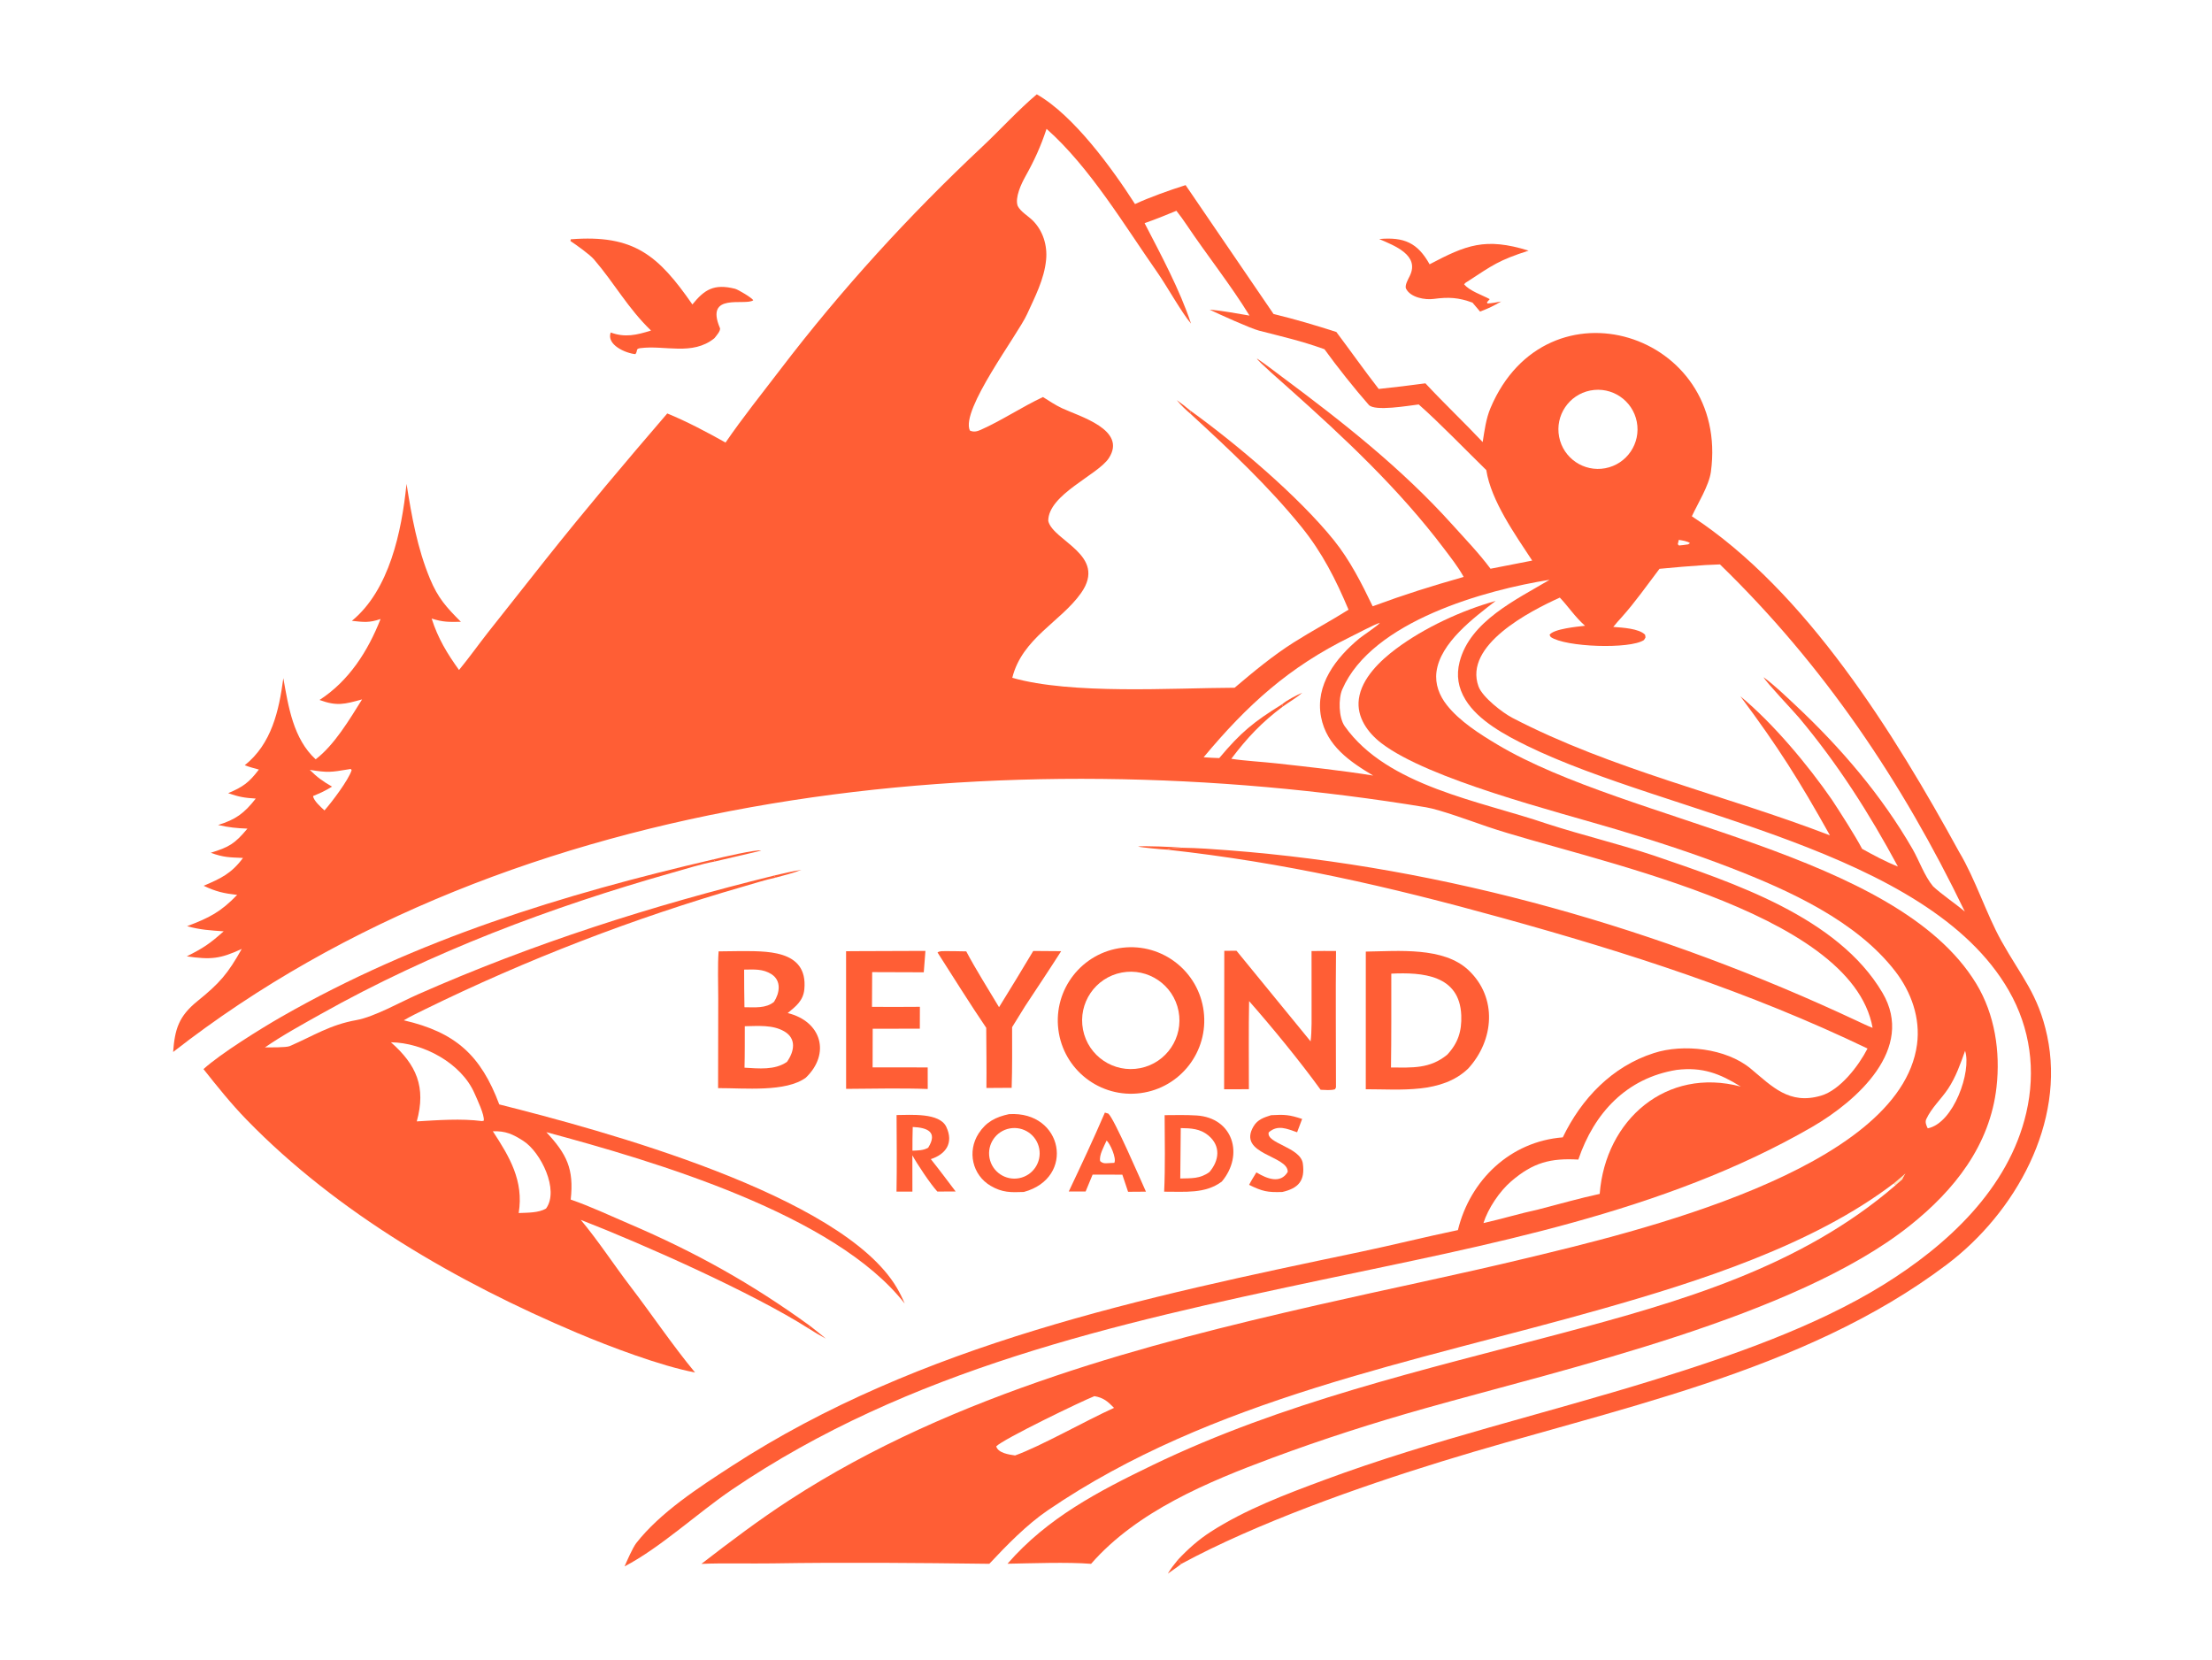 <svg xmlns="http://www.w3.org/2000/svg" xmlns:xlink="http://www.w3.org/1999/xlink" width="529" height="397" viewBox="0 0 529 397"><rect x="0" y="0" width="529" height="397" fill="#333333" stroke="none"/><clipPath id="cl_3"><rect y="-1.8686056e-05" width="529" height="397"></rect></clipPath><g clip-path="url(#cl_3)"><path fill="white" transform="matrix(0.388 0 0 0.388 0 -0.048)" d="M0 0L1365 0L1365 1024L0 1024L0 0Z"></path><path fill="#FF5E35" transform="matrix(0.388 0 0 0.388 0 -0.048)" d="M639.042 58.267C661.728 71.125 685.597 104.094 699.582 125.886C708.519 121.738 721.236 117.203 730.76 114.219L784.978 193.659C798.687 196.989 810.245 200.422 823.677 204.725C832.296 216.207 841.089 228.637 849.79 239.849C859.558 238.835 868.861 237.682 878.576 236.38C890.085 248.771 902.389 260.362 913.872 272.573C915.009 265.519 915.905 258.208 918.699 251.599C953.312 169.727 1066.22 205.157 1054.54 290.912C1053.39 299.375 1046.45 310.457 1042.8 318.318C1113.29 364.464 1167.61 452.258 1207.57 525.235C1217.56 541.89 1224.33 563.487 1233.58 580.058C1245.77 601.902 1256.35 612.9 1261.81 638.569C1273.19 691.989 1242.31 747.477 1200.06 779.401C1110.84 846.82 993.275 868.449 888.455 900.898C837.648 916.558 774.526 938.875 728.129 963.968L726.069 961.403C732.222 954.856 738.632 949.115 746.217 944.225C767.594 930.446 792.606 921.027 816.404 912.206C883.218 887.441 952.416 871.437 1020.35 850.333C1067.01 835.835 1119.06 817.841 1160.68 792.075C1200.04 767.705 1238.04 732.864 1248.92 686.003C1254.94 660.038 1251.5 633.908 1238.19 610.692C1187.92 523.055 1027.97 502.274 941.205 459.782C927.907 453.268 911.134 444.322 903.27 431.387C898.776 423.995 897.51 416.44 899.648 408.055C906.038 382.983 934.744 369.59 955.126 357.464C916.226 363.634 845.673 382.748 827.321 425.026C824.873 430.665 825.086 442.389 828.833 447.693C855.02 484.765 912.624 493.839 953.174 507.724C976.128 515.154 997.222 520.049 1019.38 527.422C1068.1 544.125 1132.73 565.216 1160.29 611.986C1180.65 646.537 1144.56 678.641 1117.01 694.638C1025.54 747.598 916.016 767.455 813.784 789.105C687.125 815.929 559.945 844.283 451.099 918.253C429.857 932.688 407.116 953.966 384.959 965.531C386.542 961.898 389.873 954.247 392.112 951.234C406.988 932.197 430.913 916.752 450.947 903.746C566.999 828.407 704.745 799.715 838.157 771.751C858.354 767.517 878.41 762.471 898.606 758.258C906.143 727.324 930.987 703.615 963.251 701.103C974.723 677.254 993.615 657.402 1019.32 649.187C1037.4 643.257 1063.95 646.202 1079.02 658.711C1092.32 669.762 1102.8 681.228 1122.5 675.385C1134.23 671.904 1145.6 657.041 1151.08 646.357C1078.07 611.269 1003.42 587.289 925.661 565.785C855.004 546.244 792.088 531.812 719.321 523.776C720.827 522.818 726.38 522.793 728.719 522.621C738.174 522.727 748.108 523.472 757.539 524.198C891.235 534.502 1023.79 572.619 1144.98 629.492C1147.94 630.88 1151.17 632.457 1154.21 633.599C1141.16 560.446 976.21 529.866 916.792 509.622C907.675 506.516 887.612 499.099 878.913 497.666C621.385 455.23 317.408 483.978 106.712 648.494C107.756 634.489 110.108 626.502 121.723 617.117C135.362 606.097 140.413 600.286 149.002 584.962C135.705 591.129 130.003 591.688 115.135 589.548C125.496 584.289 129.066 581.937 137.872 574.119C129.412 573.52 123.575 573.223 115.308 570.96C129.109 565.719 135.894 562.296 146.182 551.676C137.86 550.712 133.162 549.667 125.523 546.05C136.247 541.484 142.633 538.49 149.78 528.892C141.291 528.503 137.979 528.637 129.895 525.707C141.14 522.231 144.666 520.236 152.502 510.825C145.9 510.581 140.96 510.068 134.424 508.598C145.266 505.197 150.43 501.522 157.637 492.299C150.78 491.904 147.152 491.244 140.636 488.98C149.829 485.068 153.472 482.452 159.567 474.422C156.613 473.602 153.709 472.869 150.85 471.765C167.409 458.546 171.943 438.275 174.638 418.096C177.754 435.766 180.818 455.484 194.554 468.103C206.099 459.353 215.54 443.365 223.173 431.177C212.401 434.144 207.679 435.496 196.946 431.527C215.082 419.807 226.805 401.39 234.564 381.629C227.621 384.041 224.243 383.549 216.889 382.76C240.068 363.761 247.548 327.559 250.506 298.949L250.568 298.311C253.745 318.343 257.205 337.976 265.02 356.811C269.987 368.78 275.131 374.39 284.078 383.354C276.646 383.467 273.232 383.635 266.058 381.358C269.88 393.412 275.585 402.883 282.929 413.056C289.018 405.653 294.577 397.85 300.484 390.28L336.448 344.803C361.003 313.93 385.544 284.868 411.275 254.949C423.103 259.753 436.04 266.612 447.204 272.879C457.831 257.376 469.633 242.708 481.02 227.78C518.532 178.601 560.314 132.855 605.421 90.552C616.145 80.495 627.95 67.533 639.042 58.267Z"></path><path fill="#FF5E35" transform="matrix(0.388 0 0 0.388 0 -0.048)" d="M396.07 357.054C403.206 349.928 418.398 329.973 425.433 320.982L478.852 252.275C506.391 216.922 533.114 182.677 563.917 150.027C586.786 125.786 609.917 103.646 634.428 81.162C629.246 92.87 623.171 105.142 618.523 116.574C609.225 139.448 627.413 136.128 633.073 152.503C633.648 154.169 633.155 159.406 632.288 161.304C617.545 193.581 594.711 223.476 588.924 259.292C587.722 263.272 589.571 274.859 594.815 275.313C607.919 276.447 630.089 257.335 641.648 251.911C650.835 257.008 660.812 260.878 669.85 265.557C688.839 275.761 672.818 283.41 662.153 289.79C653.196 295.149 636.098 305.993 634.311 316.687C631.816 331.616 653.847 336.605 661.064 345.504C663.518 348.529 663.292 352.406 661.61 355.753C649.967 373.534 625.199 383.884 622.007 407.064C621.578 410.185 621.363 415.945 623.367 418.535L623.935 417.87C660.614 428.31 722.339 424.13 760.967 423.993C748.868 436.135 733.541 452.013 723.822 466.11C656.842 463.224 583.583 465.979 516.926 474.219C530.809 442.385 557.547 411.242 583.413 388.507C587.213 385.167 606.651 369.545 608.215 367.575C558.446 396.186 521.736 425.843 494.635 477.111C468.373 480.651 440.877 485.489 414.955 490.94C403.111 493.431 385.064 497.217 373.54 500.975C367.461 495.931 362.032 491.353 356.475 485.709C363.719 486.987 369.356 486.822 376.712 486.484C367.783 481.302 360.98 477.638 353.938 469.801C360.297 470.732 366.492 471.295 372.929 471.31C362.61 464.801 359.175 461.848 351.633 452.196C354.658 452.418 357.989 452.726 360.988 452.827C347.538 437.862 342.701 423.257 339.311 403.867C335.428 422.969 331.744 438.528 317.76 453.411C320.763 453.101 323.829 452.83 326.81 452.387C322.042 458.178 315.78 466.432 308.873 469.565C313.108 470.432 320.217 470.015 324.642 469.689C317.5 477.521 310.751 480.24 300.482 482.56C310.519 486.816 311.895 486.312 322.33 485.315C316.812 490.912 311.655 496.188 305.551 501.165C297.951 495.546 288.147 482.002 283.469 473.69C288.553 474.743 305.822 476.955 309.837 474.157C309.423 472.284 307.93 471.061 306.572 469.629C294.945 461.01 283.762 443.029 276.6 430.698C287.459 433.909 292.503 434.342 303.374 431.599C298.689 428.442 296.596 426.422 292.672 422.365C297.197 416.926 301.645 411.312 305.878 405.641C337.578 363.173 370.919 322.6 405.055 282.093C402.584 294.424 399.817 315.438 401.462 327.666C409.758 308.471 416.989 292.893 418.613 271.944C426.387 275.378 434.06 278.936 441.77 282.504C440.051 285.757 438.026 288.853 436.116 291.995C422.886 313.754 409.188 335.228 396.07 357.054Z"></path><path fill="#FF5E35" transform="matrix(0.388 0 0 0.388 0 -0.048)" d="M560.987 201.93C541.92 229.358 520.97 253.992 508.836 286.125C500.991 306.897 498.702 329.703 488.511 348.813C481.742 361.506 466.548 372.951 457.568 384.305C438.743 408.105 419.18 432.244 400.807 456.35L399.422 455.406L442.608 388.476C446.837 381.819 453.602 372.366 457.108 365.823C467.571 346.298 476.977 325.194 486.6 305.198C507.131 262.531 526.82 234.61 560.987 201.93Z"></path><path fill="#FF5E35" transform="matrix(0.388 0 0 0.388 0 -0.048)" d="M399.422 455.406L400.807 456.35C399.097 458.807 395.269 463.077 393.216 465.514C395.203 461.729 396.94 458.853 399.422 455.406Z"></path><path fill="white" transform="matrix(0.388 0 0 0.388 0 -0.048)" d="M645.061 79.535C671.908 103.341 693.058 139.078 713.59 168.374C718.993 176.083 728.752 193.471 734.093 199.54C727.276 178.874 715.471 156.955 705.493 137.665C712.369 135.249 718.36 132.837 725.095 130.032C727.163 132.621 729.569 135.972 731.43 138.751C743.861 157.312 758.517 175.659 770.158 194.631C762.269 193.302 753.411 191.603 745.528 190.961C751.394 193.761 770.726 202.531 776.041 203.909C790.852 207.75 801.528 210.05 816.354 215.362C823.712 225.608 835.287 240.178 843.673 249.66C847.347 253.814 868.038 250.147 874.447 249.403C887.034 260.456 903.77 277.819 916.103 289.852C919.032 308.818 934.093 329.879 944.394 345.623L918.711 350.651C911.472 340.942 903.131 332.328 895.065 323.365C864.001 288.844 827.587 260.222 790.46 232.599C785.26 228.73 780.149 224.7 774.754 221.096C774.625 222.161 791.838 237.155 794.466 239.498C828.661 269.985 862.376 301.561 890.045 338.255C893.929 343.406 898.547 349.274 901.725 354.935L902.147 355.697C881.378 361.623 866.447 366.284 846.061 373.788C839.326 359.753 832.003 345.294 822.173 333.099C800.205 305.841 761.839 273.45 733.408 252.989L734.197 255.552C757.988 277.385 781.918 299.853 802.257 324.983C814.997 340.725 823.406 357.374 831.187 375.895C819.962 382.952 808.415 389.09 797.309 396.128C784.518 404.233 772.503 414.217 760.967 423.993C722.339 424.13 660.614 428.31 623.935 417.87C629.991 393.462 653.891 383.299 666.334 365.625C682.815 342.215 649.022 333.606 646.111 321.196C646.029 304.924 676.595 292.895 683.403 282.551C694.952 265.003 665.335 256.772 654.585 251.718C650.448 249.774 646.68 247.228 642.851 244.824C629.894 250.909 617.565 259.212 604.462 265.056C602.174 266.076 600.089 266.536 597.798 265.475C591.895 252.848 627.239 206.548 633.043 193.777C637.817 183.27 643.614 172.373 644.791 160.212C645.644 151.4 642.872 142.323 636.543 136.02C633.729 133.217 629.126 130.697 627.276 127.041C625.44 122.005 629.481 113.42 631.941 109.015C637.543 98.985 641.472 90.414 645.061 79.535Z"></path><path fill="#FF5E35" transform="matrix(0.388 0 0 0.388 0 -0.048)" d="M734.197 255.552C730.548 252.324 728.447 250.523 725.332 246.729C728.389 248.895 730.54 250.575 733.408 252.989L734.197 255.552Z"></path><path fill="white" transform="matrix(0.388 0 0 0.388 0 -0.048)" d="M1051.16 348.377L1060.12 347.983C1124.04 410.033 1172.39 481.82 1211.06 561.964C1205.32 557.09 1196.31 551.03 1191.41 546.323C1186.12 539.942 1182.86 530.376 1178.75 523.264C1159.65 490.19 1134.46 460.785 1106.65 434.748C1100.61 429.098 1093.62 422.348 1087 417.506C1088.46 420.561 1105.31 438.216 1108.89 442.483C1132.83 471.056 1152.15 501.382 1169.81 534.195C1162.44 531.298 1154.64 527.125 1147.74 523.28C1143.54 515.256 1134.18 500.699 1129.14 493.026C1114.33 471.599 1092.88 445.891 1072.72 429.267C1096.15 460.715 1108.83 480.854 1127.92 514.979C1063.8 490.247 993.357 474.417 932.182 442.547C926.005 439.329 913.699 429.774 911.306 423.2C902.027 397.717 943.042 376.763 961.422 368.435C966.912 374.214 970.688 380.272 976.968 385.798C972.403 386.313 957.392 387.729 955.08 391.42L955.803 392.713C964.757 398.995 1004.72 400.368 1013.28 394.59C1014.51 392.535 1014.32 393.598 1013.97 391.312C1010.19 387.44 999.837 386.938 994.365 386.504C995.938 384.482 997.861 382.417 999.585 380.494C1008.02 371.075 1015.2 360.752 1022.85 350.701C1032.39 349.799 1041.58 348.982 1051.16 348.377Z"></path><path fill="#FF5E35" transform="matrix(0.388 0 0 0.388 0 -0.048)" d="M979.054 216.244C1024.8 210.525 1059.41 262.678 1038.47 303.555C1024.14 331.512 1009.54 352.007 989.294 376.013C987.368 378.448 987.93 378.549 985.51 379.28C985.032 379.094 984.058 378.724 983.708 378.308C963.307 354.079 943.173 328.677 930.212 299.536C928.103 294.795 926.209 288.036 925.605 282.812C921.623 248.368 945.078 220.61 979.054 216.244Z"></path><path fill="#FF5E35" transform="matrix(0.388 0 0 0.388 0 -0.048)" d="M982.173 230.94C1000.85 229.346 1017.29 243.174 1018.93 261.851C1020.56 280.528 1006.78 297.006 988.108 298.685C969.379 300.37 952.84 286.525 951.199 267.788C949.557 249.05 963.436 232.54 982.173 230.94Z"></path><path fill="white" transform="matrix(0.388 0 0 0.388 0 -0.048)" d="M980.172 240.816C993.426 238.179 1006.3 246.826 1008.87 260.096C1011.44 273.366 1002.73 286.196 989.448 288.701C976.262 291.188 963.545 282.551 960.993 269.374C958.44 256.198 967.012 243.435 980.172 240.816Z"></path><path fill="white" transform="matrix(0.388 0 0 0.388 0 -0.048)" d="M741.883 466.836C768.669 434.692 794.454 411.231 832.361 392.653C835.856 390.94 847.397 384.813 850.503 383.99C849.363 385.704 840.113 391.737 837.835 393.624C823.492 405.513 810.427 422.263 814.261 442.055C817.697 459.793 831.94 469.513 846.37 478.117C826.432 474.938 806.853 472.836 786.804 470.607C778.191 469.65 767.236 469.071 758.928 467.785C768.739 454.829 777.561 445.396 790.737 435.551L790.181 434.225C772.565 445.126 764.804 451.485 751.498 467.348C748.402 467.213 744.938 467.132 741.883 466.836Z"></path><path fill="#FF5E35" transform="matrix(0.388 0 0 0.388 0 -0.048)" d="M790.181 434.225C793.386 431.542 798.811 428.776 802.658 427.068C799.228 430.151 794.567 432.758 790.737 435.551L790.181 434.225Z"></path><path fill="white" transform="matrix(0.388 0 0 0.388 0 -0.048)" d="M1033.45 659.526C1049.26 657.604 1059.96 661.754 1072.96 669.809C1027.15 657.608 989.5 690.213 986.002 735.95C974.083 738.491 959.835 742.545 947.851 745.624C937.004 747.949 925.487 751.443 914.349 753.927C917.208 744.884 924.25 734.407 931.384 728.254C944.954 716.551 955.79 713.838 972.827 714.794C982.611 685.985 1002.57 664.523 1033.45 659.526Z"></path><path fill="white" transform="matrix(0.388 0 0 0.388 0 -0.048)" d="M215.077 474.236L216.177 474.031L216.731 474.808C214.843 480.859 204.368 494.695 199.995 499.6C197.903 497.641 193.209 493.599 192.979 490.73C197.886 488.698 200.151 487.703 204.644 484.937C198.87 481.571 195.637 479.313 190.932 474.614C202.277 476.369 203.569 476.14 215.077 474.236Z"></path><path fill="white" transform="matrix(0.388 0 0 0.388 0 -0.048)" d="M1034.75 332.865C1036.65 333.151 1040.34 333.713 1041.63 334.885L1040.49 335.631C1038.51 335.933 1036.87 336.178 1034.88 336.334L1034.13 335.541L1034.75 332.865Z"></path><path fill="#FF5E35" transform="matrix(0.388 0 0 0.388 0 -0.048)" d="M432.314 963.978C450.028 950.287 467.96 936.753 486.753 924.553C537.737 891.453 593.52 867.327 650.987 847.983C703.978 830.146 757.386 816.928 811.834 804.485C854.911 794.642 898.158 785.869 941.127 775.494C1005.21 760.02 1171.09 721.471 1181.58 643.875C1183.77 627.66 1178.06 611.587 1168.21 598.803C1144.21 567.649 1102.69 548.92 1066.94 535.059C1044.05 526.186 1020.4 518.499 996.875 511.479C959.055 500.191 880.583 480.488 851.469 458.187C843.045 451.735 836.069 442.119 837.547 430.983C839.25 418.158 850.714 407.293 860.53 399.966C877.971 386.944 900.965 376.33 921.865 370.494C908.414 380.903 887.701 396.211 885.387 414.259C884.423 421.78 887.145 428.765 891.75 434.628C899.64 444.67 912.082 452.543 922.957 459.035C1003.95 507.379 1168.87 525.277 1218.11 606.409C1229.57 625.302 1233.02 648.303 1230.6 670.019C1226.58 706.006 1204.56 733.715 1177.06 755.581C1106.4 811.752 965.681 843.495 878.264 868.145C846.468 877.111 815.115 887.157 784.152 898.665C744.603 913.363 700.85 931.524 672.501 963.952C658.037 962.79 635.781 963.631 620.996 963.893C645.557 935.605 677.073 919.226 710.271 903.177C790.33 864.473 876.99 844.63 962.436 821.871C1035.69 802.36 1109.86 781.154 1168.39 730.595L1167.21 729.52C1117.56 767.425 1047.12 789.903 987.114 806.936C871.636 839.714 746.83 861.978 645.738 931.025C632.754 939.894 620.438 952.555 609.783 963.933C565.23 963.368 520.559 962.958 476.011 963.676C461.862 963.905 446.097 963.382 432.314 963.978Z"></path><path fill="#FCEAC6" transform="matrix(0.388 0 0 0.388 0 -0.048)" d="M1167.21 729.52L1174.61 723.254L1172.55 726.989L1168.39 730.595L1167.21 729.52Z"></path><path fill="#FF5E35" transform="matrix(0.388 0 0 0.388 0 -0.048)" d="M1174.61 723.254C1175.99 721.841 1176.64 720.628 1178.27 720.442C1177.29 723.18 1174.82 725.163 1172.55 726.989L1174.61 723.254Z"></path><path fill="white" transform="matrix(0.388 0 0 0.388 0 -0.048)" d="M674.557 860.608C680.226 861.554 682.841 863.958 686.652 867.83C669.043 875.777 641.22 891.626 625.662 897.152C621.795 896.604 615.27 895.675 614.027 891.571C617.994 887.222 666.732 863.657 674.557 860.608Z"></path><path fill="white" transform="matrix(0.388 0 0 0.388 0 -0.048)" d="M1211.21 647.781C1215.31 660.356 1204.19 692.38 1188.19 695.544C1187.34 693.832 1186.41 691.756 1187.29 689.86C1190.56 682.807 1196.52 677.52 1200.77 671.099C1205.51 663.943 1208.35 655.812 1211.21 647.781Z"></path><path fill="#FF5E35" transform="matrix(0.388 0 0 0.388 0 -0.048)" d="M125.423 659.038C135.739 649.625 160.833 634.028 173.444 626.808C256.979 578.985 346.783 551.378 439.86 529.752L440.643 531.057C432.077 532.663 422.874 535.582 414.426 537.975C339.617 559.163 265.615 586.99 197.704 625.138C186.598 631.376 173.743 638.411 163.321 645.671C166.454 645.634 176.308 645.807 178.566 644.871C193.403 638.447 203.301 631.751 219.666 628.83C230.585 626.881 246.623 617.824 257.376 613.07C328.638 581.559 401.543 558.365 477.171 539.747L477.979 541.044C471.396 542.492 464.629 544.663 458.136 546.535C390.711 565.972 324.734 591.415 261.719 622.298C257.432 624.399 252.996 626.534 248.887 628.956C280.717 636.328 296.334 650.415 307.732 680.802C370.286 696.574 518.807 736.394 552.715 793.704C554.591 796.874 556.201 800.136 557.618 803.534C514.729 748.493 403.19 715.809 336.746 697.903C349.328 711.448 353.845 720.442 351.771 739.442C364.04 743.684 375.797 749.265 387.706 754.359C428.652 771.875 463.174 791.117 499.166 817.228L498.493 818.959C464.151 797.048 396.724 767.024 357.964 751.947C368.861 764.967 378.38 779.683 388.71 793.182C401.955 810.49 414.507 829.259 428.4 846.011C407.465 842.091 375.545 829.997 355.489 821.518C281.975 790.439 207.948 747.773 152.029 690.26C142.444 680.401 133.922 669.752 125.423 659.038Z"></path><path fill="white" transform="matrix(0.388 0 0 0.388 0 -0.048)" d="M240.952 642.51C260.893 642.743 284.38 655.375 292.483 674C294.04 677.58 298.756 687.354 298.18 690.83L297.102 691.076C284.163 689.407 269.889 690.499 256.888 691.264C262.715 670.112 256.73 656.405 240.952 642.51Z"></path><path fill="white" transform="matrix(0.388 0 0 0.388 0 -0.048)" d="M303.78 697.365C311.592 697.046 316.176 699.166 322.675 703.374C333.308 710.26 344.873 733.56 336.561 744.974C331.964 747.709 325.117 747.496 319.706 747.746C322.943 727.858 314.009 713.018 303.78 697.365Z"></path><path fill="#FF5E35" transform="matrix(0.388 0 0 0.388 0 -0.048)" d="M691.854 584.227C716.498 581.327 738.862 598.867 741.925 623.497C744.988 648.128 727.601 670.613 702.997 673.841C678.161 677.098 655.422 659.507 652.331 634.644C649.239 609.781 666.977 587.154 691.854 584.227Z"></path><path fill="white" transform="matrix(0.388 0 0 0.388 0 -0.048)" d="M691.415 599.533C707.634 596.475 723.275 607.097 726.417 623.303C729.559 639.51 719.021 655.21 702.835 658.437C686.53 661.688 670.692 651.052 667.527 634.726C664.362 618.4 675.077 602.614 691.415 599.533Z"></path><path fill="#FF5E35" transform="matrix(0.388 0 0 0.388 0 -0.048)" d="M841.835 586.61C861.881 586.336 889.717 583.552 905.102 598.036C923.127 615.005 920.923 641.222 904.962 658.68C888.678 674.377 863.244 671.428 841.818 671.445L841.835 586.61Z"></path><path fill="white" transform="matrix(0.388 0 0 0.388 0 -0.048)" d="M857.548 600.204C876.572 599.322 899.742 600.862 900.676 625.974C901.035 635.644 898.693 643.015 892.014 650.154C881.272 658.974 870.561 658.074 857.357 658.062C857.643 638.83 857.538 619.45 857.548 600.204Z"></path><path fill="#FF5E35" transform="matrix(0.388 0 0 0.388 0 -0.048)" d="M454.901 586.322C471.271 586.396 498.107 584.771 495.77 609.818C495.114 616.852 490.594 620.328 485.509 624.49C506.418 629.651 512.008 649.517 496.717 664.294C484.43 673.384 458.891 670.711 442.607 670.761L442.698 615.556C442.689 606.906 442.278 594.747 442.933 586.475L454.901 586.322Z"></path><path fill="white" transform="matrix(0.388 0 0 0.388 0 -0.048)" d="M459.063 632.609C467.083 632.505 476.172 631.573 483.393 635.776C491.127 640.279 489.538 648.245 485.062 654.573C477.524 659.824 467.627 658.646 458.89 658.163C459.12 649.785 459.03 641.019 459.063 632.609Z"></path><path fill="white" transform="matrix(0.388 0 0 0.388 0 -0.048)" d="M458.658 597.718C464.702 597.656 470.233 597.134 475.545 600.568C481.794 604.608 480.567 612.174 477.071 617.593C472.066 621.744 465.234 620.914 458.854 620.905C458.656 613.308 458.717 605.347 458.658 597.718Z"></path><path fill="#FF5E35" transform="matrix(0.388 0 0 0.388 0 -0.048)" d="M754.61 586.143L762.124 586.083L807.799 641.932C808.615 636.035 808.41 626.082 808.413 619.946L808.389 586.288C813.331 586.172 818.516 586.246 823.48 586.24C823.184 613.811 823.454 641.888 823.448 669.5C823.473 670.682 823.464 670.259 822.849 671.454C820.374 672.273 816.728 671.876 813.995 671.781C801.375 654.331 784.126 633.28 769.907 617.129C769.548 634.926 769.801 653.572 769.773 671.436L754.509 671.467L754.61 586.143Z"></path><path fill="#FF5E35" transform="matrix(0.388 0 0 0.388 0 -0.048)" d="M351.778 147.607C390.797 144.529 405.804 157.568 426.767 187.766C434.186 178.611 440.04 174.84 453.037 178.093C454.925 178.565 463.658 183.752 464.27 185.199C459.207 188.807 434.335 180.041 443.727 202.27C444.415 203.898 441.313 207.356 440.278 208.626C426.717 219.553 409.787 212.711 394.678 214.693C391.592 215.097 393.305 216.189 391.648 218.393C385.546 217.831 373.679 212.602 376.412 205.048C385.256 208.301 392.225 206.651 401.264 203.852C386.766 189.803 379.048 175.091 366.099 159.989C363.487 156.942 355.075 150.974 351.616 148.678L351.778 147.607Z"></path><path fill="#FF5E35" transform="matrix(0.388 0 0 0.388 0 -0.048)" d="M527.4 586.339L570.403 586.186L569.385 599.37L537.576 599.265L537.463 620.67C547.234 620.798 557.202 620.669 566.989 620.643L566.952 634.125L537.902 634.163L537.862 650.333L537.846 657.991L571.798 657.993L571.823 671.296C555.654 670.691 537.816 671.127 521.517 671.225L521.493 586.389L527.4 586.339Z"></path><path fill="#FF5E35" transform="matrix(0.388 0 0 0.388 0 -0.048)" d="M636.856 586.226L654.06 586.353C646.804 597.719 639.226 609.051 631.798 620.32L623.829 633.188C623.834 645.595 623.965 658.185 623.553 670.573L607.995 670.673C608.134 658.437 607.938 645.857 607.88 633.594C598.394 619.65 587.069 601.537 577.858 587.152C579.394 586.105 580.884 586.406 583.01 586.313C587.133 586.295 591.43 586.423 595.569 586.483C601.126 597.088 609.551 610.43 615.776 620.879C622.893 609.341 629.937 597.884 636.856 586.226Z"></path><path fill="#FF5E35" transform="matrix(0.388 0 0 0.388 0 -0.048)" d="M621.924 686.791C655.276 684.717 663.067 726.119 631.041 734.76C623.085 735.064 617.787 735.196 610.625 730.992C599.239 724.308 596.077 709.711 603.195 698.697C607.816 691.547 613.769 688.542 621.924 686.791Z"></path><path fill="white" transform="matrix(0.388 0 0 0.388 0 -0.048)" d="M622.41 695.604C630.849 694.055 638.954 699.618 640.545 708.051C642.136 716.485 636.616 724.619 628.192 726.253C619.708 727.899 611.505 722.329 609.902 713.835C608.3 705.341 613.91 697.164 622.41 695.604Z"></path><path fill="#FF5E35" transform="matrix(0.388 0 0 0.388 0 -0.048)" d="M717.844 687.42C724.383 687.381 730.986 687.197 737.513 687.611C759.996 689.036 766.943 711.855 753.086 728.358C742.791 736.048 730.261 734.508 717.54 734.587C718.263 719.518 717.892 702.641 717.844 687.42Z"></path><path fill="white" transform="matrix(0.388 0 0 0.388 0 -0.048)" d="M727.775 695.391C734.087 695.483 739.747 695.736 744.781 699.921C752.646 706.459 751.471 715.415 745.452 722.471C739.678 726.728 734.372 726.257 727.477 726.46L727.775 695.391Z"></path><path fill="#FF5E35" transform="matrix(0.388 0 0 0.388 0 -0.048)" d="M850.084 147.445C865.425 146.085 873.729 149.72 881.153 163.016C903.643 151.183 915.407 146.285 942.182 154.596C923.554 160.629 920.17 163.431 904.107 173.905C903.303 174.296 903.113 174.637 902.429 175.3C905.574 179.367 913.822 182.075 918.21 184.478L916.533 186.43L916.845 187.156C919.755 187.002 922.417 186.461 925.272 185.947C920.156 188.875 917.782 190.049 912.264 192.156L907.603 186.65C899.028 183.468 892.922 183.104 883.619 184.361C878.508 185.051 869.486 183.616 866.658 178.084C865.635 176.083 868.003 172.136 869.002 170.051C875.065 157.391 859.665 151.597 850.084 147.445Z"></path><path fill="#FF5E35" transform="matrix(0.388 0 0 0.388 0 -0.048)" d="M552.614 687.351C561.425 687.295 579.085 685.813 583.245 694.602C587.979 704.603 582.932 711.522 573.728 714.521C578.903 720.968 584.003 727.854 589.023 734.452L577.761 734.51C573.599 730.016 565.25 717.51 562.351 712.166L562.378 734.556L552.576 734.542C552.865 718.848 552.694 703.055 552.614 687.351Z"></path><path fill="white" transform="matrix(0.388 0 0 0.388 0 -0.048)" d="M562.571 694.706C571.544 695.104 578.189 697.687 572.108 707.473C569.061 709.248 565.864 709.146 562.402 709.322C562.324 704.518 562.485 699.524 562.571 694.706Z"></path><path fill="#FF5E35" transform="matrix(0.388 0 0 0.388 0 -0.048)" d="M681.003 685.847L683.116 686.453C686.658 689.317 702.976 727.183 706.324 734.574L695.312 734.653L691.782 724.123L684.166 724.072L673.442 724.082L669.146 734.46L658.754 734.462C666.409 718.293 673.949 702.291 681.003 685.847Z"></path><path fill="white" transform="matrix(0.388 0 0 0.388 0 -0.048)" d="M682.059 703.096C684.162 704.715 688.348 714.089 686.813 716.818L684.666 716.914C681.627 717.039 680.077 717.554 678.101 715.747C677.331 712.109 680.39 706.861 682.059 703.096Z"></path><path fill="#FF5E35" transform="matrix(0.388 0 0 0.388 0 -0.048)" d="M783.468 687.438C791.853 686.954 794.779 687.173 802.594 689.763L799.491 697.966C793.222 695.831 787.6 693.086 781.987 698.036C780.26 704.877 801.643 707.124 803.029 717.252C804.468 727.771 800.397 732.451 790.373 734.773C781.25 735.078 778.126 734.413 769.906 730.378C771.243 727.748 772.865 725.207 774.403 722.682L774.783 722.911C780.696 726.454 789.193 730.024 793.704 722.414C794.131 712.185 762.303 711.727 772.66 694.284C775.16 690.074 779.107 688.82 783.468 687.438Z"></path><path fill="#FF5E35" transform="matrix(0.388 0 0 0.388 0 -0.048)" d="M439.86 529.752C443.792 528.762 466.832 523.39 469.152 524.345C468.847 524.569 443.44 530.363 440.643 531.057L439.86 529.752Z"></path><path fill="#FF5E35" transform="matrix(0.388 0 0 0.388 0 -0.048)" d="M719.321 523.776C716.524 523.695 703.499 522.458 701.432 521.868C703.637 521.272 725.373 522.147 728.719 522.621C726.38 522.793 720.827 522.818 719.321 523.776Z"></path><path fill="#FF5E35" transform="matrix(0.388 0 0 0.388 0 -0.048)" d="M477.171 539.747C483.15 538.295 487.882 537.218 493.963 536.223C489.329 538.137 482.925 539.688 477.979 541.044L477.171 539.747Z"></path><path fill="#FF5E35" transform="matrix(0.388 0 0 0.388 0 -0.048)" d="M719.807 969.975C721.901 966.522 723.505 964.562 726.069 961.403L728.129 963.968C726.378 965.488 721.878 968.501 719.807 969.975Z"></path><path fill="#FF5E35" transform="matrix(0.388 0 0 0.388 0 -0.048)" d="M499.166 817.228C502.558 819.862 505.737 822.364 509.014 825.138C505.138 823.065 502.197 821.329 498.493 818.959L499.166 817.228Z"></path></g></svg>